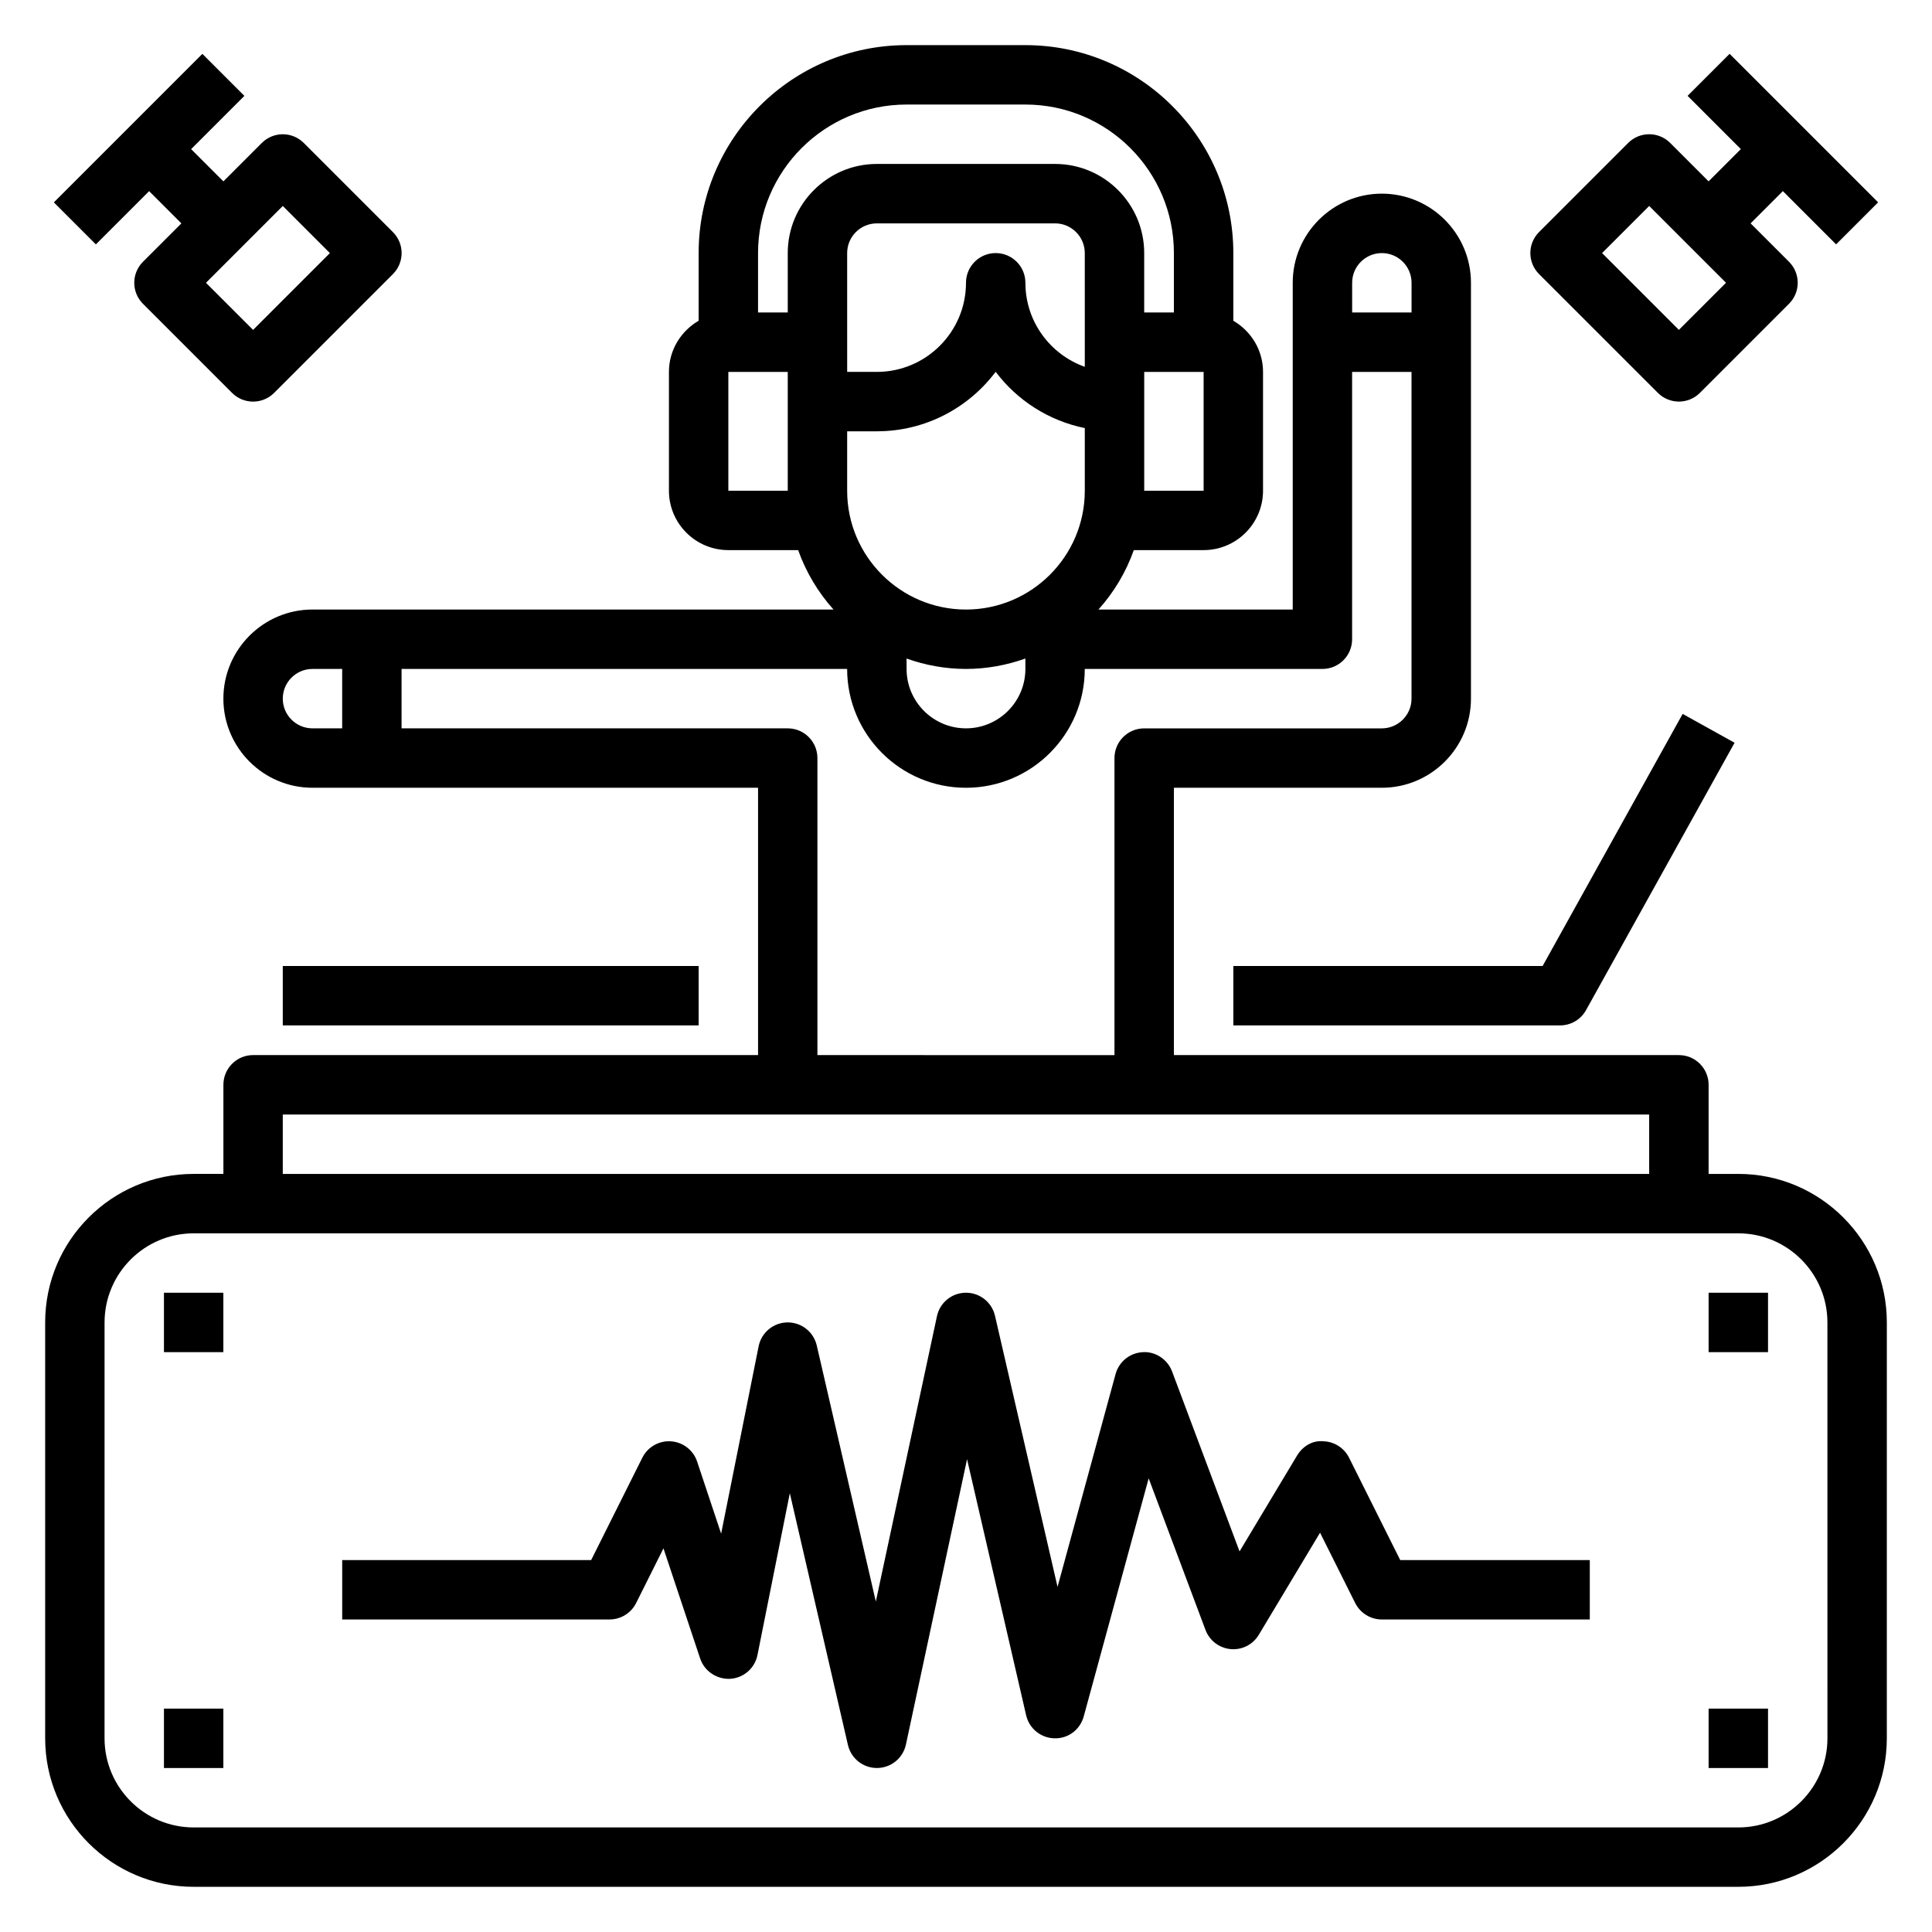 <?xml version="1.0" encoding="UTF-8"?>
<!-- Uploaded to: SVG Repo, www.svgrepo.com, Generator: SVG Repo Mixer Tools -->
<svg fill="#000000" width="800px" height="800px" version="1.1" viewBox="144 144 512 512" xmlns="http://www.w3.org/2000/svg">
 <g>
  <path d="m604.67 455.1h-7.871v-23.617c0-4.352-3.527-7.871-7.871-7.871h-133.83v-70.848h55.105c13.02 0 23.617-10.598 23.617-23.617v-110.21c0-13.02-10.598-23.617-23.617-23.617s-23.617 10.598-23.617 23.617v86.594h-51.484c4.086-4.551 7.289-9.871 9.367-15.742l18.504-0.004c8.684 0 15.742-7.062 15.742-15.742v-31.488c0-5.801-3.188-10.824-7.871-13.555v-17.934c0-30.379-24.719-55.105-55.105-55.105h-31.488c-30.387 0-55.105 24.727-55.105 55.105v17.934c-4.684 2.731-7.871 7.754-7.871 13.555v31.488c0 8.684 7.062 15.742 15.742 15.742h18.5c2.086 5.871 5.289 11.195 9.367 15.742l-138.07 0.004c-13.02 0-23.617 10.598-23.617 23.617 0 13.02 10.598 23.617 23.617 23.617h118.08v70.848l-133.82-0.004c-4.344 0-7.871 3.519-7.871 7.871v23.617h-7.875c-21.703 0-39.359 17.656-39.359 39.359v110.21c0 21.703 17.656 39.359 39.359 39.359h409.34c21.703 0 39.359-17.656 39.359-39.359l0.004-110.21c0-21.703-17.656-39.359-39.359-39.359zm-94.465-244.03c4.336 0 7.871 3.527 7.871 7.871v7.871h-15.742v-7.871c0-4.344 3.535-7.871 7.871-7.871zm-141.7 47.23h7.871c12.863 0 24.301-6.203 31.488-15.77 5.676 7.559 14.027 12.957 23.617 14.918v16.598c0 17.367-14.121 31.488-31.488 31.488s-31.488-14.121-31.488-31.488zm62.977-17.09c-9.164-3.25-15.742-12.004-15.742-22.27 0-4.352-3.527-7.871-7.871-7.871s-7.871 3.519-7.871 7.871c0 13.02-10.598 23.617-23.617 23.617h-7.871l-0.004-31.488c0-4.344 3.535-7.871 7.871-7.871h47.23c4.336 0 7.871 3.527 7.871 7.871zm-47.234 77.312c4.938 1.754 10.219 2.754 15.742 2.754 5.527 0 10.809-1.008 15.742-2.754l0.004 2.754c0 8.684-7.062 15.742-15.742 15.742-8.684 0-15.742-7.062-15.742-15.742zm78.723-44.477h-15.742v-31.488h15.742zm-78.723-102.34h31.488c21.703 0 39.359 17.656 39.359 39.359v15.742h-7.871v-15.742c0-13.02-10.598-23.617-23.617-23.617h-47.23c-13.02 0-23.617 10.598-23.617 23.617v15.742h-7.871v-15.742c0-21.703 17.656-39.359 39.359-39.359zm-47.23 102.34v-31.488h15.742v31.488zm-118.08 55.102c0-4.344 3.535-7.871 7.871-7.871h7.871v15.742h-7.871c-4.336 0.004-7.871-3.523-7.871-7.871zm133.82 7.875h-102.34v-15.742h118.08c0 17.367 14.121 31.488 31.488 31.488s31.488-14.121 31.488-31.488h62.977c4.344 0 7.871-3.519 7.871-7.871v-70.848h15.742v86.594c0 4.344-3.535 7.871-7.871 7.871h-62.977c-4.344 0-7.871 3.519-7.871 7.871v78.719l-78.723-0.004v-78.719c0-4.352-3.523-7.871-7.871-7.871zm-133.82 102.34h362.11v15.742h-362.11zm409.35 165.31c0 13.02-10.598 23.617-23.617 23.617h-409.35c-13.02 0-23.617-10.598-23.617-23.617l0.004-110.21c0-13.02 10.598-23.617 23.617-23.617h409.34c13.02 0 23.617 10.598 23.617 23.617z"/>
  <path d="m187.45 486.59h15.742v15.742h-15.742z"/>
  <path d="m596.8 486.59h15.742v15.742h-15.742z"/>
  <path d="m187.45 596.8h15.742v15.742h-15.742z"/>
  <path d="m596.8 596.8h15.742v15.742h-15.742z"/>
  <path d="m552.81 400h-81.961v15.742h86.594c2.859 0 5.496-1.551 6.879-4.055l39.359-70.848-13.762-7.644z"/>
  <path d="m583.36 248.12c1.535 1.535 3.547 2.305 5.562 2.305s4.031-0.77 5.566-2.305l23.617-23.617c3.078-3.078 3.078-8.055 0-11.133l-10.18-10.176 8.551-8.551 14.113 14.113 11.133-11.133-39.359-39.359-11.133 11.133 14.113 14.117-8.547 8.547-10.18-10.18c-3.078-3.078-8.055-3.078-11.133 0l-23.617 23.617c-3.078 3.078-3.078 8.055 0 11.133zm-2.309-49.539 20.359 20.355-12.488 12.484-20.355-20.355z"/>
  <path d="m183.52 194.65 8.547 8.551-10.18 10.176c-3.078 3.078-3.078 8.055 0 11.133l23.617 23.617c1.535 1.535 3.551 2.305 5.566 2.305 2.016 0 4.031-0.77 5.566-2.305l31.488-31.488c3.078-3.078 3.078-8.055 0-11.133l-23.617-23.617c-3.078-3.078-8.055-3.078-11.133 0l-10.176 10.18-8.551-8.547 14.113-14.113-11.129-11.133-39.359 39.359 11.133 11.133zm35.422 3.938 12.484 12.484-20.355 20.355-12.484-12.484z"/>
  <path d="m501.51 530.3c-1.289-2.566-3.863-4.234-6.738-4.344-2.992-0.309-5.574 1.348-7.055 3.809l-15.223 25.379-17.887-47.711c-1.203-3.195-4.426-5.32-7.738-5.094-3.41 0.164-6.328 2.496-7.227 5.793l-15.383 56.41-16.578-71.855c-0.832-3.574-4.019-6.102-7.68-6.102h-0.062c-3.691 0.031-6.863 2.613-7.637 6.219l-16.199 75.617-15.656-67.863c-0.832-3.574-4.019-6.102-7.68-6.102h-0.117c-3.707 0.055-6.879 2.691-7.606 6.328l-9.934 49.656-6.367-19.113c-1.008-3.023-3.738-5.133-6.91-5.359-3.164-0.227-6.172 1.48-7.598 4.328l-13.566 27.137h-65.98v15.742h70.848c2.984 0 5.707-1.684 7.047-4.352l7.242-14.492 9.73 29.207c1.133 3.394 4.457 5.543 7.957 5.367 3.566-0.219 6.535-2.809 7.227-6.312l8.574-42.871 15.398 66.715c0.824 3.574 4.012 6.102 7.672 6.102h0.062c3.691-0.031 6.863-2.613 7.637-6.219l16.199-75.617 15.656 67.863c0.812 3.519 3.914 6.039 7.519 6.102 3.668 0.109 6.793-2.312 7.746-5.801l17.207-63.086 15.059 40.172c1.062 2.824 3.644 4.793 6.66 5.078 3.07 0.27 5.91-1.203 7.461-3.785l16.238-27.062 9.328 18.664c1.344 2.648 4.066 4.332 7.051 4.332h55.105v-15.742h-50.238z"/>
  <path d="m218.94 400h110.21v15.742h-110.21z"/>
 </g>
</svg>